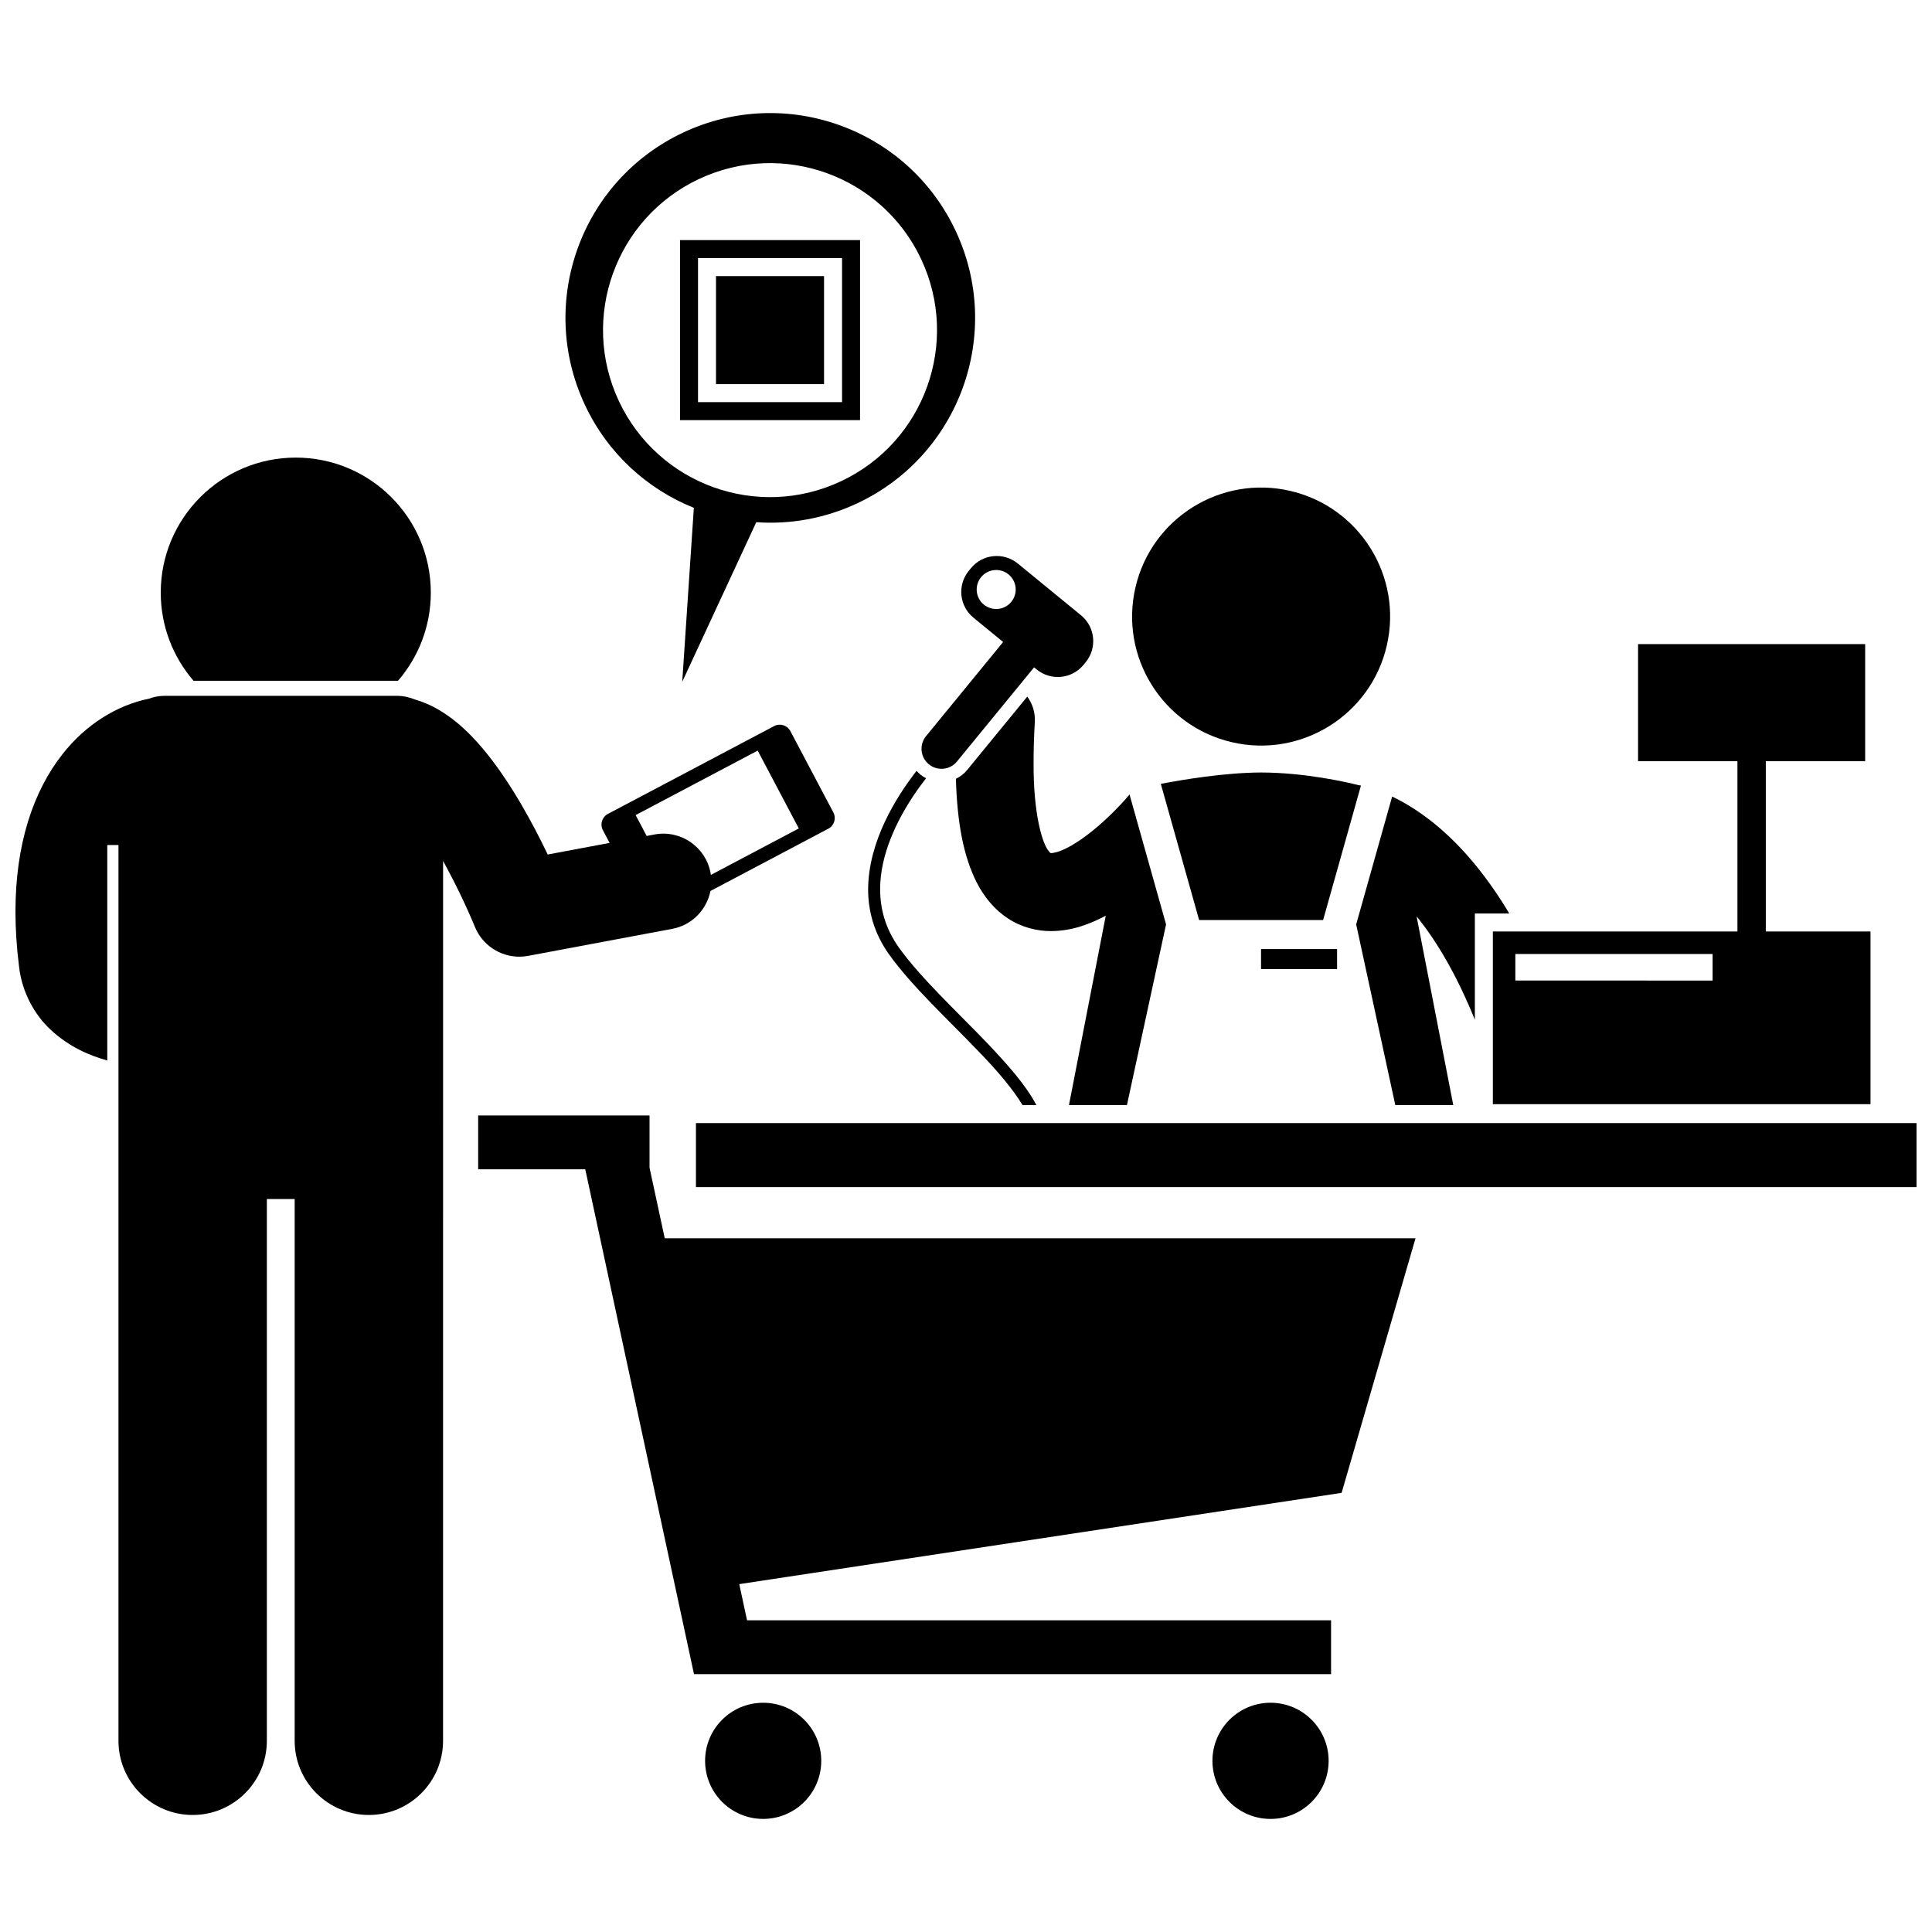 <?xml version="1.0" encoding="UTF-8"?>
<!-- Uploaded to: ICON Repo, www.iconrepo.com, Generator: ICON Repo Mixer Tools -->
<svg width="800px" height="800px" version="1.1" viewBox="144 144 512 512" xmlns="http://www.w3.org/2000/svg">
 <defs>
  <clipPath id="b">
   <path d="m328 441h323.9v18h-323.9z"/>
  </clipPath>
  <clipPath id="a">
   <path d="m148.09 328h217.91v297h-217.91z"/>
  </clipPath>
 </defs>
 <path d="m344.42 282.39c8.914 0.617 18.102-0.945 26.766-5.012 27.133-12.73 38.809-45.051 26.078-72.184-12.727-27.133-45.047-38.809-72.184-26.078-27.129 12.73-38.809 45.047-26.074 72.184 6.066 12.934 16.586 22.344 28.871 27.281l-3.078 46.102zm-36.414-32.109c-10.379-22.121-0.863-48.473 21.258-58.855 22.125-10.379 48.477-0.859 58.859 21.262 10.379 22.125 0.859 48.477-21.266 58.855-22.121 10.387-48.469 0.863-58.852-21.262z"/>
 <path d="m397.32 350.39c0.363 11.801 2 20.449 5.488 27.422 1.984 3.887 4.758 7.281 8.34 9.605 3.555 2.34 7.723 3.359 11.434 3.332 5.598-0.043 10.238-1.871 14.301-3.996 0.055-0.031 0.105-0.062 0.16-0.094l-9.754 50.195h15.363l10.367-47.879-9.684-34.43-1.121 1.309s-0.004 0.004-0.09 0.098c-0.613 0.707-4.281 4.769-8.715 8.316-2.199 1.773-4.59 3.41-6.644 4.438-2.051 1.062-3.703 1.402-4.191 1.363-0.102 0-0.156-0.004-0.184-0.008-0.066-0.047-0.254-0.199-0.598-0.691-1.438-1.781-3.988-9.262-3.879-23.57 0-3.152 0.102-6.637 0.324-10.461 0.145-2.508-0.617-4.856-2-6.731l-15.906 19.418c-0.832 1.027-1.867 1.812-3.012 2.363z"/>
 <path d="m405.65 420.46c-8.23-8.574-17.828-17.461-23.465-25.398-3.574-5.035-4.938-10.23-4.941-15.395-0.016-9.027 4.309-17.969 8.715-24.621 1.18-1.785 2.356-3.387 3.453-4.801-0.527-0.277-1.035-0.59-1.5-0.969-0.367-0.305-0.691-0.648-1.004-1-5.402 6.93-12.777 18.672-12.844 31.391-0.008 5.731 1.559 11.664 5.531 17.234 5.957 8.363 15.621 17.262 23.758 25.754 4.816 4.969 9.012 9.859 11.629 14.207h3.664c-2.746-5.277-7.621-10.73-12.996-16.402z"/>
 <path d="m397.61 345.8 20.434-24.949 0.684 0.562c3.773 3.09 9.344 2.539 12.43-1.238l0.559-0.684c3.09-3.773 2.543-9.34-1.234-12.434l-16.746-13.711c-3.773-3.09-9.34-2.539-12.434 1.234l-0.559 0.684c-3.094 3.777-2.539 9.344 1.238 12.434l7.859 6.438-20.43 24.949c-1.855 2.266-1.523 5.606 0.742 7.457 2.262 1.855 5.606 1.523 7.457-0.742zm10.391-40.406c-2.856 0-5.168-2.312-5.168-5.168 0-2.856 2.312-5.168 5.168-5.168 2.856 0 5.168 2.312 5.168 5.168 0 2.856-2.312 5.168-5.168 5.168z"/>
 <path d="m485.96 274.1c18.387 4.281 29.824 22.66 25.539 41.051-4.281 18.387-22.66 29.82-41.047 25.539s-29.82-22.66-25.539-41.047 22.66-29.824 41.047-25.543"/>
 <path d="m461.78 387.82h32.859l10.027-35.637c-0.25-0.051-0.488-0.094-0.68-0.125-2.941-0.727-13.883-3.305-25.777-3.34-9.812 0.043-20.918 1.93-26.582 3.012z"/>
 <path d="m503.4 388.98 10.367 47.879h15.363l-9.719-50.012c0.254 0.312 0.5 0.598 0.758 0.926 4.719 6.035 9.855 14.555 14.68 26.461v-28.141h9.133c-3.375-5.637-6.824-10.387-10.242-14.375-7.66-8.969-15.145-13.914-20.809-16.621z"/>
 <path d="m639.7 436.62v-45.762h-27.742v-45.133h26.332v-31.035h-60.184v31.031h26.332v45.133h-64.816v45.762zm-94.121-39.805h52.277v7.043l-52.277-0.004z"/>
 <g clip-path="url(#b)">
  <path d="m328.43 441.63h323.47v16.965h-323.47z"/>
 </g>
 <path d="m299.1 453.87 28.816 133.79h168.83v-14.258h-154.77l-2.066-9.594 159.63-24.188 19.582-67.461h-198.96l-4.031-18.711v-13.84h-45.414v14.262z"/>
 <path d="m361.64 610.64c0 8.5-6.891 15.391-15.391 15.391s-15.391-6.891-15.391-15.391 6.891-15.391 15.391-15.391 15.391 6.891 15.391 15.391"/>
 <path d="m496.1 610.64c0 8.504-6.894 15.395-15.395 15.395s-15.395-6.891-15.395-15.395c0-8.5 6.894-15.395 15.395-15.395s15.395 6.894 15.395 15.395"/>
 <path d="m478.19 395.51h20.148v5.301h-20.148z"/>
 <g clip-path="url(#a)">
  <path d="m172.43 425.04v-57.094h2.965v237.38c0 10.863 8.805 19.66 19.66 19.66 10.859 0 19.664-8.801 19.664-19.66v-143.57h7.371v143.57c0 10.863 8.805 19.66 19.66 19.66 10.859 0 19.664-8.801 19.664-19.66l0.008-233.16c0.492 0.883 0.965 1.762 1.414 2.625 2.137 4.008 3.918 7.769 5.137 10.488 0.375 0.836 0.695 1.559 0.961 2.18 0.164 0.387 0.316 0.738 0.438 1.023 0.16 0.371 0.273 0.656 0.352 0.832 0.074 0.184 0.09 0.23 0.094 0.23 1.957 4.887 6.688 7.988 11.805 7.988 0.777 0 1.562-0.07 2.352-0.219l31.121-5.836 7.047-1.32c5.262-0.984 9.145-5.086 10.129-10.035l31.246-16.512c1.555-0.82 2.148-2.746 1.328-4.301l-11.391-21.562c-0.82-1.555-2.746-2.148-4.301-1.328l-44.059 23.281c-1.555 0.82-2.148 2.746-1.328 4.301l1.785 3.379-4.906 0.918-11.496 2.156c-1.926-4.023-4.438-8.93-7.391-13.941-2.16-3.633-4.531-7.324-7.203-10.852-1.723-2.273-3.562-4.477-5.562-6.543-2.57-2.633-5.402-5.086-8.863-7.098-1.859-1.074-3.965-2.019-6.285-2.68-1.449-0.602-3.039-0.938-4.711-0.938h-61.445c-0.867 0-1.715 0.094-2.535 0.266-0.562 0.117-1.105 0.285-1.633 0.477-8.566 1.75-16.75 6.816-22.949 14.695-7.832 9.941-12.488 24.039-12.477 41.766 0 4.648 0.316 9.566 0.98 14.766 0.785 6.684 4.152 12.605 8.25 16.43 4.977 4.66 10.371 6.906 15.105 8.242zm140.02-65.031 32.344-17.09 10.898 20.625-23.312 12.32c-0.027-0.188-0.043-0.371-0.078-0.559-1.293-6.902-7.941-11.453-14.848-10.16l-2.082 0.391z"/>
 </g>
 <path d="m258.17 301.05c0-19.762-16.02-35.781-35.785-35.781-19.762 0-35.785 16.02-35.785 35.781 0 8.93 3.277 17.09 8.688 23.359h54.191c5.414-6.269 8.691-14.43 8.691-23.359z"/>
 <path d="m371.92 207.63h-47.711v47.711h47.711zm-4.769 42.941h-38.168v-38.168h38.168z"/>
 <path d="m333.75 217.17h28.629v28.629h-28.629z"/>
</svg>
